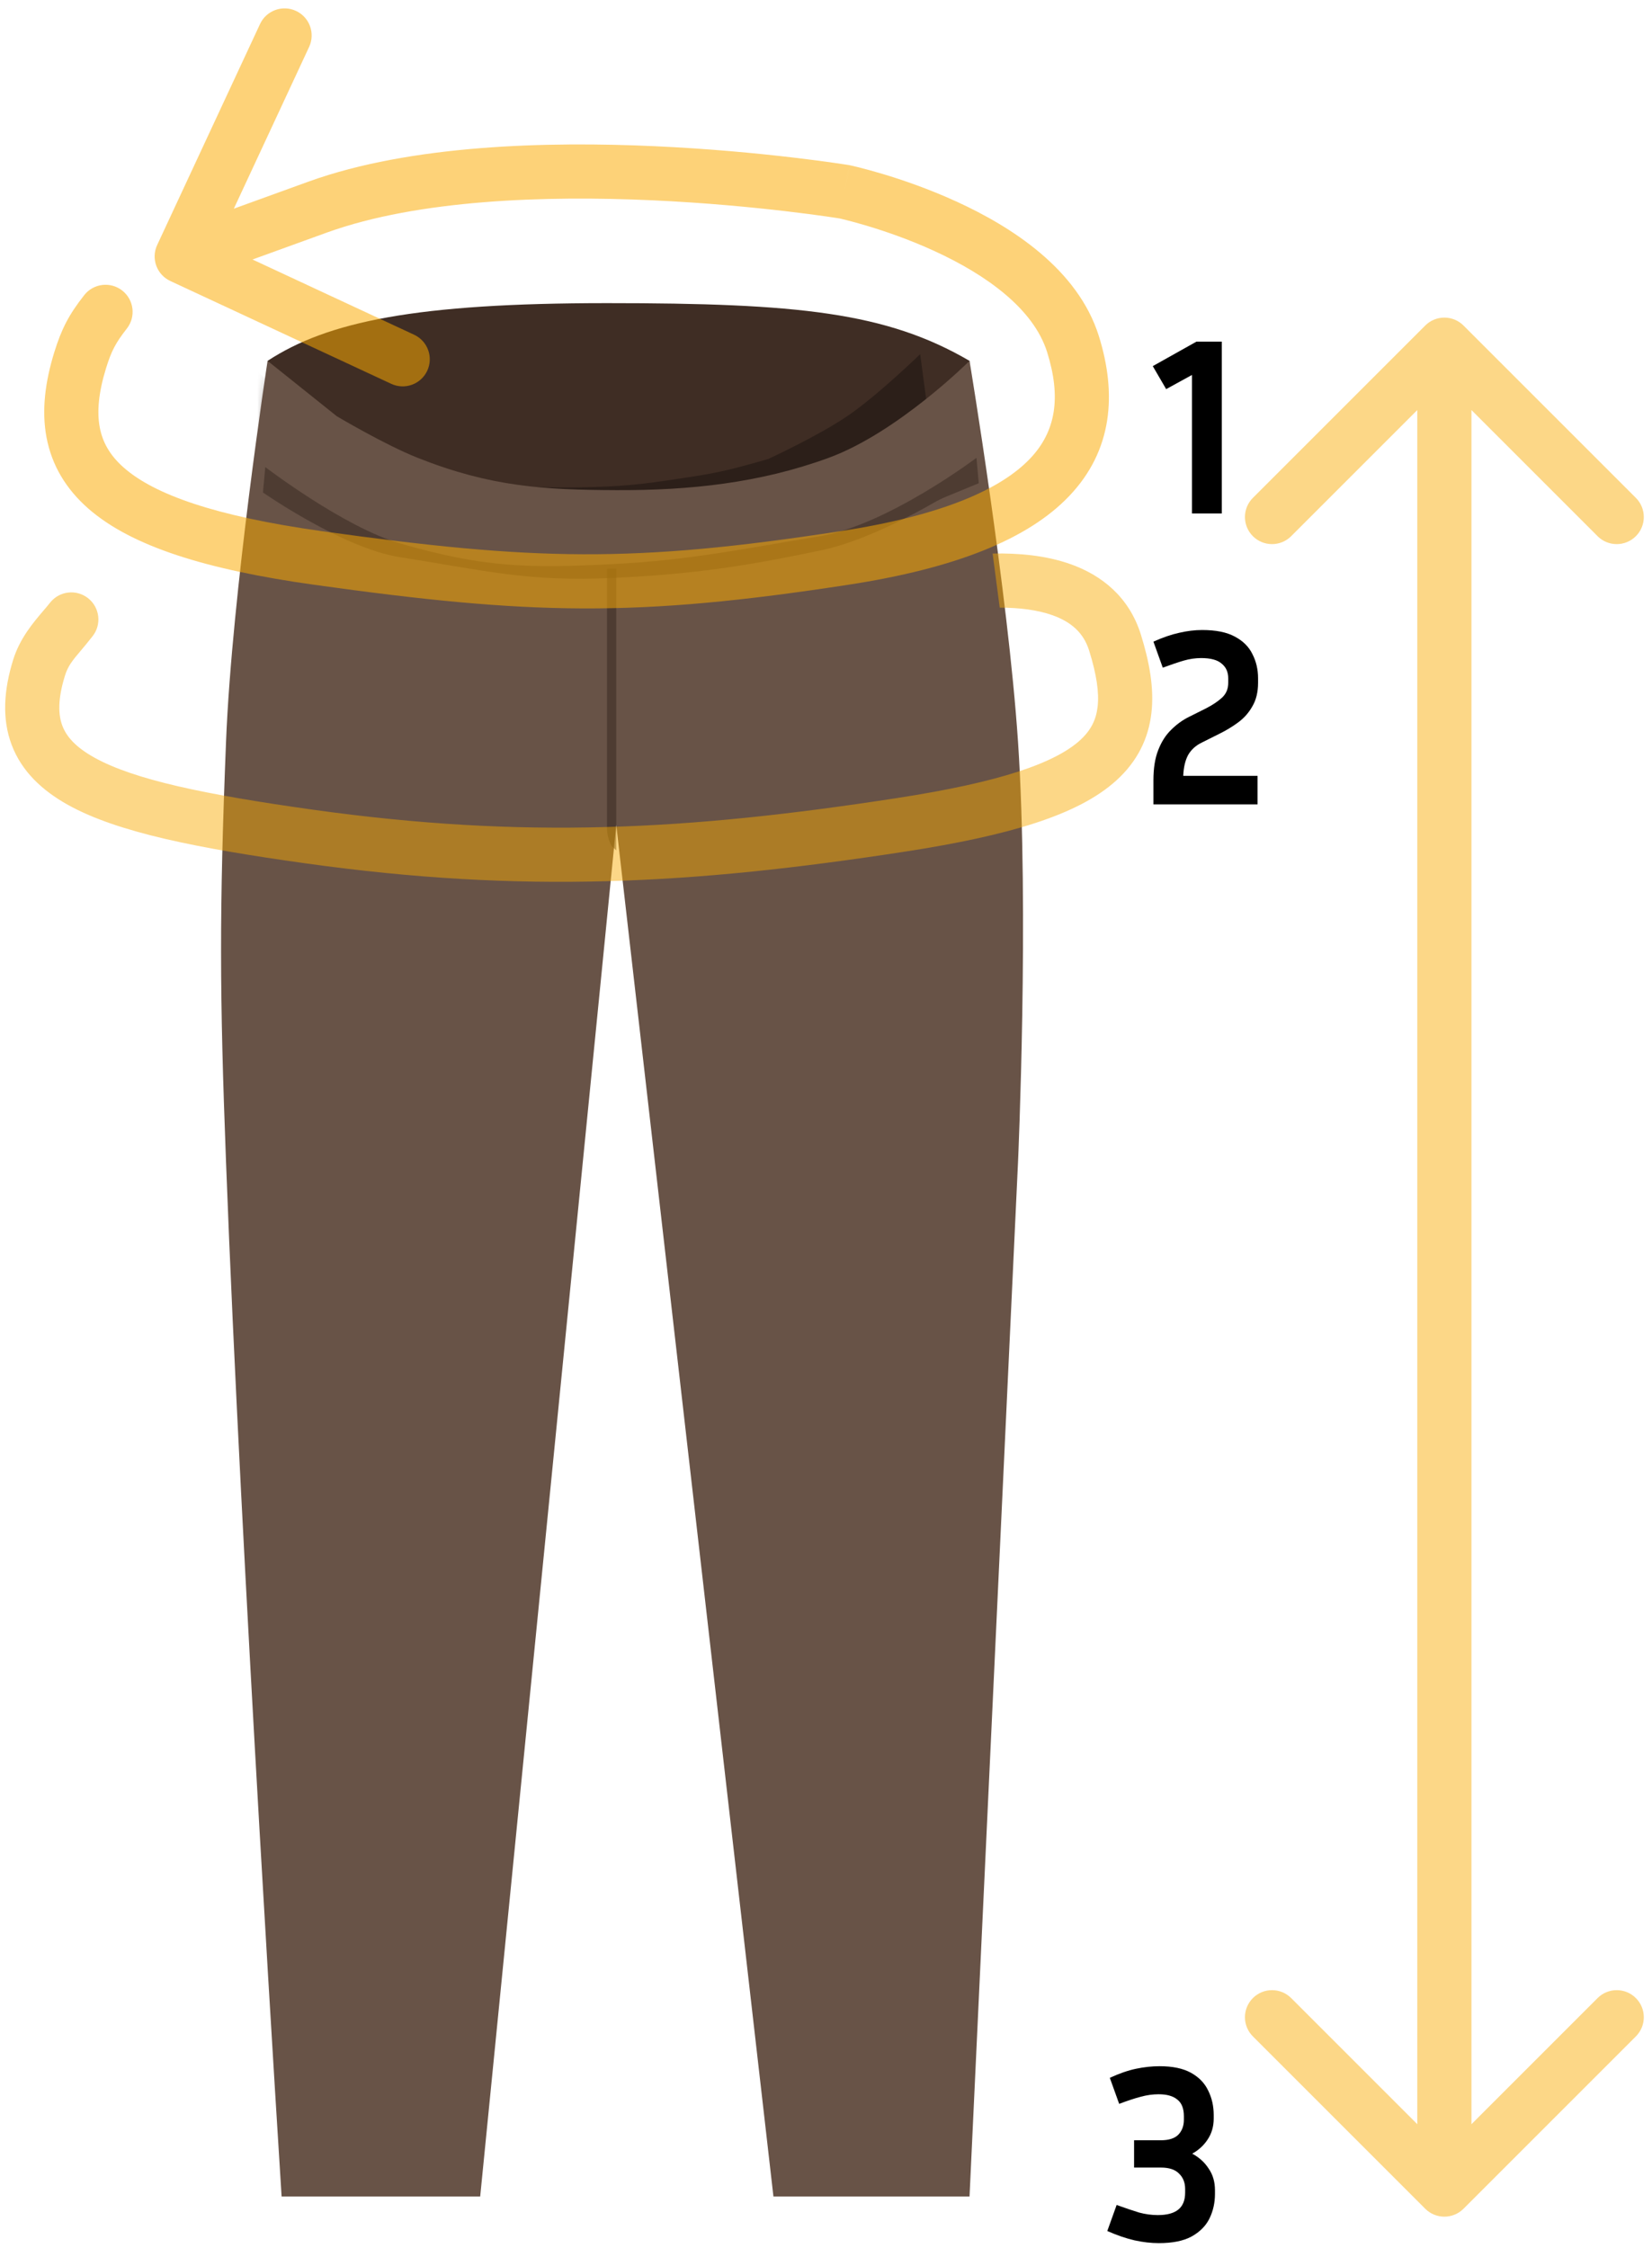 <svg width="183" height="249" viewBox="0 0 183 249" fill="none" xmlns="http://www.w3.org/2000/svg">
<path d="M107.4 39.974C107.4 48.874 88.432 59.414 67.242 59.414C46.052 59.414 29.642 48.874 29.642 39.974C36.292 35.626 46.052 33.58 67.242 33.58C88.432 33.58 98.192 34.603 107.4 39.974Z" fill="#3F2D24"/>
<mask id="mask0_202_88" style="mask-type:alpha" maskUnits="userSpaceOnUse" x="29" y="30" width="79" height="28">
<path d="M30.907 31.306C30.907 31.306 39.078 38.514 49.166 42.553C55.425 45.058 62.555 45.218 68.522 45.086C72.455 44.999 74.644 44.771 78.536 44.174C80.446 43.88 81.524 43.744 83.415 43.336C85.433 42.899 88.531 41.982 88.531 41.982C88.531 41.982 94.047 39.445 97.266 37.251C100.625 34.961 105.238 30.485 105.238 30.485L107.157 44.782C107.157 44.782 84.162 57.227 68.215 57.625C52.583 58.016 29.425 47.188 29.425 47.188L30.907 31.306Z" fill="#2C1F19"/>
</mask>
<g mask="url(#mask0_202_88)">
<g filter="url(#filter0_f_202_88)">
<path d="M27.132 40.058C27.132 40.058 35.355 47.335 45.507 51.412C51.805 53.941 58.98 54.104 64.985 53.971C68.942 53.883 71.145 53.653 75.061 53.05C76.983 52.754 78.068 52.617 79.971 52.204C82.001 51.764 85.118 50.838 85.118 50.838C85.118 50.838 90.67 48.277 93.909 46.063C97.289 43.751 101.93 39.232 101.93 39.232L103.862 53.665C103.862 53.665 80.723 66.227 64.676 66.628C48.946 67.022 25.642 56.09 25.642 56.09L27.132 40.058Z" fill="#2C1F19"/>
</g>
</g>
<path d="M29.642 39.974L37.315 46.113C37.315 46.113 42.614 49.267 46.268 50.717C54.357 53.928 60.221 54.264 68.265 54.298C76.402 54.333 84.156 53.514 91.797 50.717C99.439 47.92 107.4 39.974 107.4 39.974C107.4 39.974 111.659 65.601 112.771 82.178C114.022 100.816 112.771 128.731 112.771 128.731L107.4 243.322H85.677L68.265 91.387L53.193 243.322H31.195C31.195 243.322 26.709 172.984 25.038 128.731C24.332 110.052 24.28 101.107 25.038 82.178C25.701 65.612 29.642 39.974 29.642 39.974Z" fill="#685347"/>
<g filter="url(#filter1_f_202_88)">
<path d="M67.242 62.995L68.265 62.995V94.201L67.753 93.731C67.418 93.115 67.242 92.425 67.242 91.724V62.995Z" fill="#35261F" fill-opacity="0.5"/>
</g>
<g filter="url(#filter2_f_202_88)">
<path d="M29.13 54.554L29.385 51.74C29.385 51.74 38.082 58.391 44.266 60.181C53.502 62.855 58.407 62.982 68.009 62.483C76.499 62.043 82.382 60.783 90.773 59.414C98.247 58.194 108.167 50.717 108.167 50.717L108.423 53.531L104.798 55.023C104.316 55.222 103.853 55.457 103.402 55.717C101.476 56.825 95.776 59.949 91.029 60.949C82.431 62.759 76.786 63.599 68.009 64.018C58.411 64.476 53.758 63.203 44.266 61.716C37.972 60.73 29.13 54.554 29.13 54.554Z" fill="#35261F" fill-opacity="0.5"/>
</g>
<path d="M14.05 36.399C15.073 35.096 14.846 33.21 13.542 32.187C12.239 31.164 10.353 31.391 9.33 32.694L14.05 36.399ZM17.411 27.142C16.712 28.644 17.363 30.428 18.865 31.127L43.343 42.521C44.845 43.22 46.63 42.569 47.329 41.067C48.028 39.565 47.377 37.78 45.875 37.081L24.117 26.954L34.244 5.195C34.943 3.693 34.292 1.909 32.79 1.209C31.288 0.51 29.503 1.161 28.804 2.663L17.411 27.142ZM118.863 38.127L121.727 37.233L118.863 38.127ZM93.541 21.246L94.169 18.312L94.098 18.297L94.025 18.285L93.541 21.246ZM35.222 22.93L36.239 25.752H36.239L35.222 22.93ZM8.876 39.918L6.01 39.033L8.876 39.918ZM34.807 64.78C58.84 68.14 70.391 68.406 93.997 64.774L93.085 58.844C70.138 62.374 59.18 62.129 35.637 58.838L34.807 64.78ZM93.997 64.774C105.814 62.956 113.864 59.749 118.434 54.958C123.272 49.886 123.72 43.611 121.727 37.233L116 39.022C117.558 44.009 116.984 47.785 114.092 50.817C110.932 54.13 104.544 57.081 93.085 58.844L93.997 64.774ZM121.727 37.233C119.395 29.77 111.957 25.083 106.015 22.356C102.929 20.939 99.986 19.934 97.822 19.284C96.736 18.957 95.838 18.718 95.204 18.558C94.888 18.479 94.636 18.419 94.461 18.378C94.373 18.358 94.304 18.342 94.255 18.331C94.231 18.326 94.211 18.321 94.197 18.318C94.19 18.317 94.184 18.315 94.179 18.314C94.177 18.314 94.175 18.313 94.173 18.313C94.172 18.313 94.172 18.313 94.171 18.313C94.17 18.312 94.169 18.312 93.541 21.246C92.912 24.179 92.912 24.179 92.911 24.179C92.911 24.179 92.91 24.179 92.91 24.179C92.91 24.179 92.91 24.179 92.91 24.179C92.911 24.179 92.913 24.179 92.916 24.18C92.922 24.181 92.934 24.184 92.95 24.187C92.983 24.195 93.035 24.206 93.105 24.223C93.246 24.256 93.461 24.306 93.739 24.377C94.296 24.517 95.106 24.733 96.094 25.03C98.078 25.626 100.747 26.54 103.512 27.809C109.272 30.453 114.495 34.207 116 39.022L121.727 37.233ZM93.541 21.246C94.025 18.285 94.025 18.285 94.024 18.285C94.024 18.285 94.023 18.285 94.022 18.284C94.02 18.284 94.018 18.284 94.015 18.283C94.01 18.282 94.002 18.281 93.992 18.279C93.971 18.276 93.942 18.272 93.905 18.266C93.829 18.254 93.72 18.236 93.577 18.215C93.291 18.171 92.874 18.108 92.338 18.032C91.265 17.878 89.715 17.669 87.791 17.444C83.946 16.992 78.592 16.472 72.553 16.196C60.594 15.649 45.509 16.035 34.205 20.108L36.239 25.752C46.362 22.105 60.435 21.648 72.279 22.189C78.142 22.457 83.35 22.963 87.092 23.403C88.961 23.622 90.461 23.824 91.49 23.971C92.004 24.045 92.4 24.104 92.666 24.145C92.798 24.165 92.898 24.181 92.964 24.192C92.997 24.197 93.021 24.201 93.037 24.203C93.044 24.204 93.05 24.205 93.053 24.206C93.055 24.206 93.056 24.206 93.056 24.206C93.057 24.206 93.057 24.206 93.057 24.206C93.057 24.206 93.056 24.206 93.541 21.246ZM34.205 20.108C31.132 21.215 27.356 22.585 24.35 23.679C22.846 24.225 21.535 24.703 20.599 25.044C20.131 25.214 19.757 25.351 19.5 25.444C19.372 25.491 19.272 25.527 19.205 25.552C19.172 25.564 19.146 25.573 19.129 25.58C19.12 25.583 19.114 25.585 19.109 25.587C19.107 25.588 19.105 25.588 19.104 25.589C19.104 25.589 19.104 25.589 19.103 25.589C19.103 25.589 19.103 25.589 19.103 25.589C19.103 25.589 19.103 25.589 20.131 28.408C21.159 31.226 21.159 31.226 21.159 31.226C21.159 31.226 21.159 31.226 21.159 31.226C21.16 31.226 21.16 31.226 21.16 31.225C21.162 31.225 21.163 31.224 21.165 31.224C21.17 31.222 21.176 31.22 21.185 31.216C21.202 31.21 21.227 31.201 21.261 31.189C21.328 31.164 21.427 31.128 21.555 31.081C21.812 30.988 22.185 30.852 22.653 30.681C23.588 30.341 24.898 29.864 26.4 29.317C29.405 28.225 33.175 26.857 36.239 25.752L34.205 20.108ZM9.33 32.694C7.641 34.845 6.817 36.419 6.01 39.033L11.743 40.803C12.333 38.891 12.814 37.973 14.05 36.399L9.33 32.694ZM6.01 39.033C5.007 42.282 4.591 45.447 5.15 48.437C5.723 51.498 7.273 54.135 9.774 56.329C14.568 60.534 22.872 63.112 34.807 64.78L35.637 58.838C23.784 57.181 17.081 54.757 13.731 51.819C12.16 50.441 11.355 48.972 11.048 47.334C10.728 45.624 10.911 43.497 11.743 40.803L6.01 39.033Z" fill="#FAAA00" fill-opacity="0.53"/>
<path fill-rule="evenodd" clip-rule="evenodd" d="M110.744 67.313C112.918 67.314 114.927 67.563 116.575 68.148C118.673 68.893 120.035 70.106 120.651 72.075C121.486 74.746 121.765 76.742 121.588 78.288C121.426 79.712 120.866 80.883 119.656 81.989C118.36 83.174 116.233 84.355 112.831 85.465C109.452 86.568 105.013 87.538 99.27 88.422C76.194 91.972 58.083 92.969 34.661 89.695C22.653 88.016 14.837 86.365 10.445 83.919C8.355 82.755 7.353 81.575 6.907 80.396C6.451 79.191 6.382 77.479 7.185 74.879C7.529 73.763 8.017 73.183 8.938 72.09C9.304 71.655 9.738 71.138 10.259 70.474C11.283 69.171 11.055 67.285 9.752 66.262C8.449 65.239 6.563 65.466 5.54 66.77C5.327 67.041 5.077 67.334 4.805 67.653L4.805 67.653L4.805 67.653C3.681 68.971 2.19 70.72 1.452 73.108C0.42 76.451 0.201 79.629 1.295 82.52C2.4 85.437 4.649 87.558 7.525 89.161C13.068 92.248 22.05 93.99 33.83 95.637C57.984 99.013 76.705 97.964 100.182 94.352C106.077 93.445 110.875 92.415 114.693 91.169C118.489 89.93 121.52 88.415 123.705 86.416C125.977 84.339 127.222 81.84 127.549 78.969C127.863 76.22 127.318 73.296 126.377 70.285C125.074 66.115 122.024 63.715 118.583 62.494C115.864 61.529 112.828 61.259 109.959 61.321L110.744 67.313Z" fill="#FAAA00" fill-opacity="0.47"/>
<path d="M127.698 40.558L132.542 37.842H135.342V56.882H132.038V41.538L129.182 43.106L127.698 40.558Z" fill="black"/>
<path d="M139.306 89.111H127.77V86.451C127.77 85.107 127.947 83.987 128.302 83.091C128.657 82.176 129.133 81.429 129.73 80.851C130.327 80.253 130.981 79.777 131.69 79.423L133.594 78.471C134.322 78.097 134.91 77.705 135.358 77.295C135.825 76.865 136.058 76.315 136.058 75.643V75.139C136.058 74.448 135.815 73.907 135.33 73.515C134.863 73.104 134.107 72.899 133.062 72.899C132.427 72.899 131.783 72.992 131.13 73.179C130.495 73.365 129.721 73.627 128.806 73.963L127.77 71.079C128.815 70.612 129.767 70.285 130.626 70.099C131.503 69.893 132.353 69.791 133.174 69.791C134.686 69.791 135.89 70.033 136.786 70.519C137.701 71.004 138.354 71.657 138.746 72.479C139.157 73.281 139.362 74.168 139.362 75.139V75.643C139.362 76.651 139.157 77.509 138.746 78.219C138.354 78.928 137.831 79.525 137.178 80.011C136.525 80.496 135.815 80.925 135.05 81.299L133.146 82.251C132.455 82.587 131.942 83.053 131.606 83.651C131.289 84.248 131.111 85.013 131.074 85.947H139.306V89.111Z" fill="black"/>
<path d="M134.588 243.028C134.588 244.017 134.383 244.932 133.972 245.772C133.562 246.593 132.899 247.256 131.984 247.76C131.088 248.245 129.884 248.488 128.372 248.488C127.514 248.488 126.618 248.385 125.684 248.18C124.77 247.975 123.762 247.629 122.66 247.144L123.696 244.26C124.686 244.615 125.516 244.895 126.188 245.1C126.879 245.287 127.57 245.38 128.26 245.38C129.25 245.38 129.996 245.184 130.5 244.792C131.023 244.381 131.284 243.747 131.284 242.888V242.496C131.284 241.787 131.06 241.217 130.612 240.788C130.183 240.34 129.511 240.116 128.596 240.116H125.628V237.092H128.596C129.474 237.092 130.118 236.887 130.528 236.476C130.939 236.047 131.144 235.496 131.144 234.824V234.432C131.144 233.573 130.902 232.957 130.416 232.584C129.95 232.192 129.259 231.996 128.344 231.996C127.691 231.996 127.028 232.089 126.356 232.276C125.703 232.444 124.91 232.705 123.976 233.06L122.94 230.176C123.986 229.691 124.956 229.355 125.852 229.168C126.748 228.981 127.616 228.888 128.456 228.888C129.894 228.888 131.051 229.131 131.928 229.616C132.806 230.101 133.44 230.755 133.832 231.576C134.243 232.397 134.448 233.303 134.448 234.292V234.684C134.448 235.561 134.224 236.336 133.776 237.008C133.347 237.661 132.778 238.184 132.068 238.576C132.834 238.987 133.44 239.537 133.888 240.228C134.355 240.9 134.588 241.703 134.588 242.636V243.028Z" fill="black"/>
<path d="M162.121 36.062C160.95 34.891 159.05 34.891 157.879 36.062L138.787 55.154C137.615 56.326 137.615 58.225 138.787 59.397C139.958 60.569 141.858 60.569 143.029 59.397L160 42.426L176.971 59.397C178.142 60.569 180.042 60.569 181.213 59.397C182.385 58.225 182.385 56.326 181.213 55.154L162.121 36.062ZM157.879 244.677C159.05 245.848 160.95 245.848 162.121 244.677L181.213 225.585C182.385 224.413 182.385 222.514 181.213 221.342C180.042 220.17 178.142 220.17 176.971 221.342L160 238.313L143.029 221.342C141.858 220.17 139.958 220.17 138.787 221.342C137.615 222.514 137.615 224.413 138.787 225.585L157.879 244.677ZM157 38.184V242.555H163V38.184H157Z" fill="#FAAA00" fill-opacity="0.47"/>
<defs>
<filter id="filter0_f_202_88" x="15.642" y="29.232" width="98.221" height="47.406" filterUnits="userSpaceOnUse" color-interpolation-filters="sRGB">
<feFlood flood-opacity="0" result="BackgroundImageFix"/>
<feBlend mode="normal" in="SourceGraphic" in2="BackgroundImageFix" result="shape"/>
<feGaussianBlur stdDeviation="5" result="effect1_foregroundBlur_202_88"/>
</filter>
<filter id="filter1_f_202_88" x="63.242" y="58.995" width="9.023" height="39.206" filterUnits="userSpaceOnUse" color-interpolation-filters="sRGB">
<feFlood flood-opacity="0" result="BackgroundImageFix"/>
<feBlend mode="normal" in="SourceGraphic" in2="BackgroundImageFix" result="shape"/>
<feGaussianBlur stdDeviation="2" result="effect1_foregroundBlur_202_88"/>
</filter>
<filter id="filter2_f_202_88" x="25.129" y="46.717" width="87.293" height="21.395" filterUnits="userSpaceOnUse" color-interpolation-filters="sRGB">
<feFlood flood-opacity="0" result="BackgroundImageFix"/>
<feBlend mode="normal" in="SourceGraphic" in2="BackgroundImageFix" result="shape"/>
<feGaussianBlur stdDeviation="2" result="effect1_foregroundBlur_202_88"/>
</filter>
</defs>
</svg>
